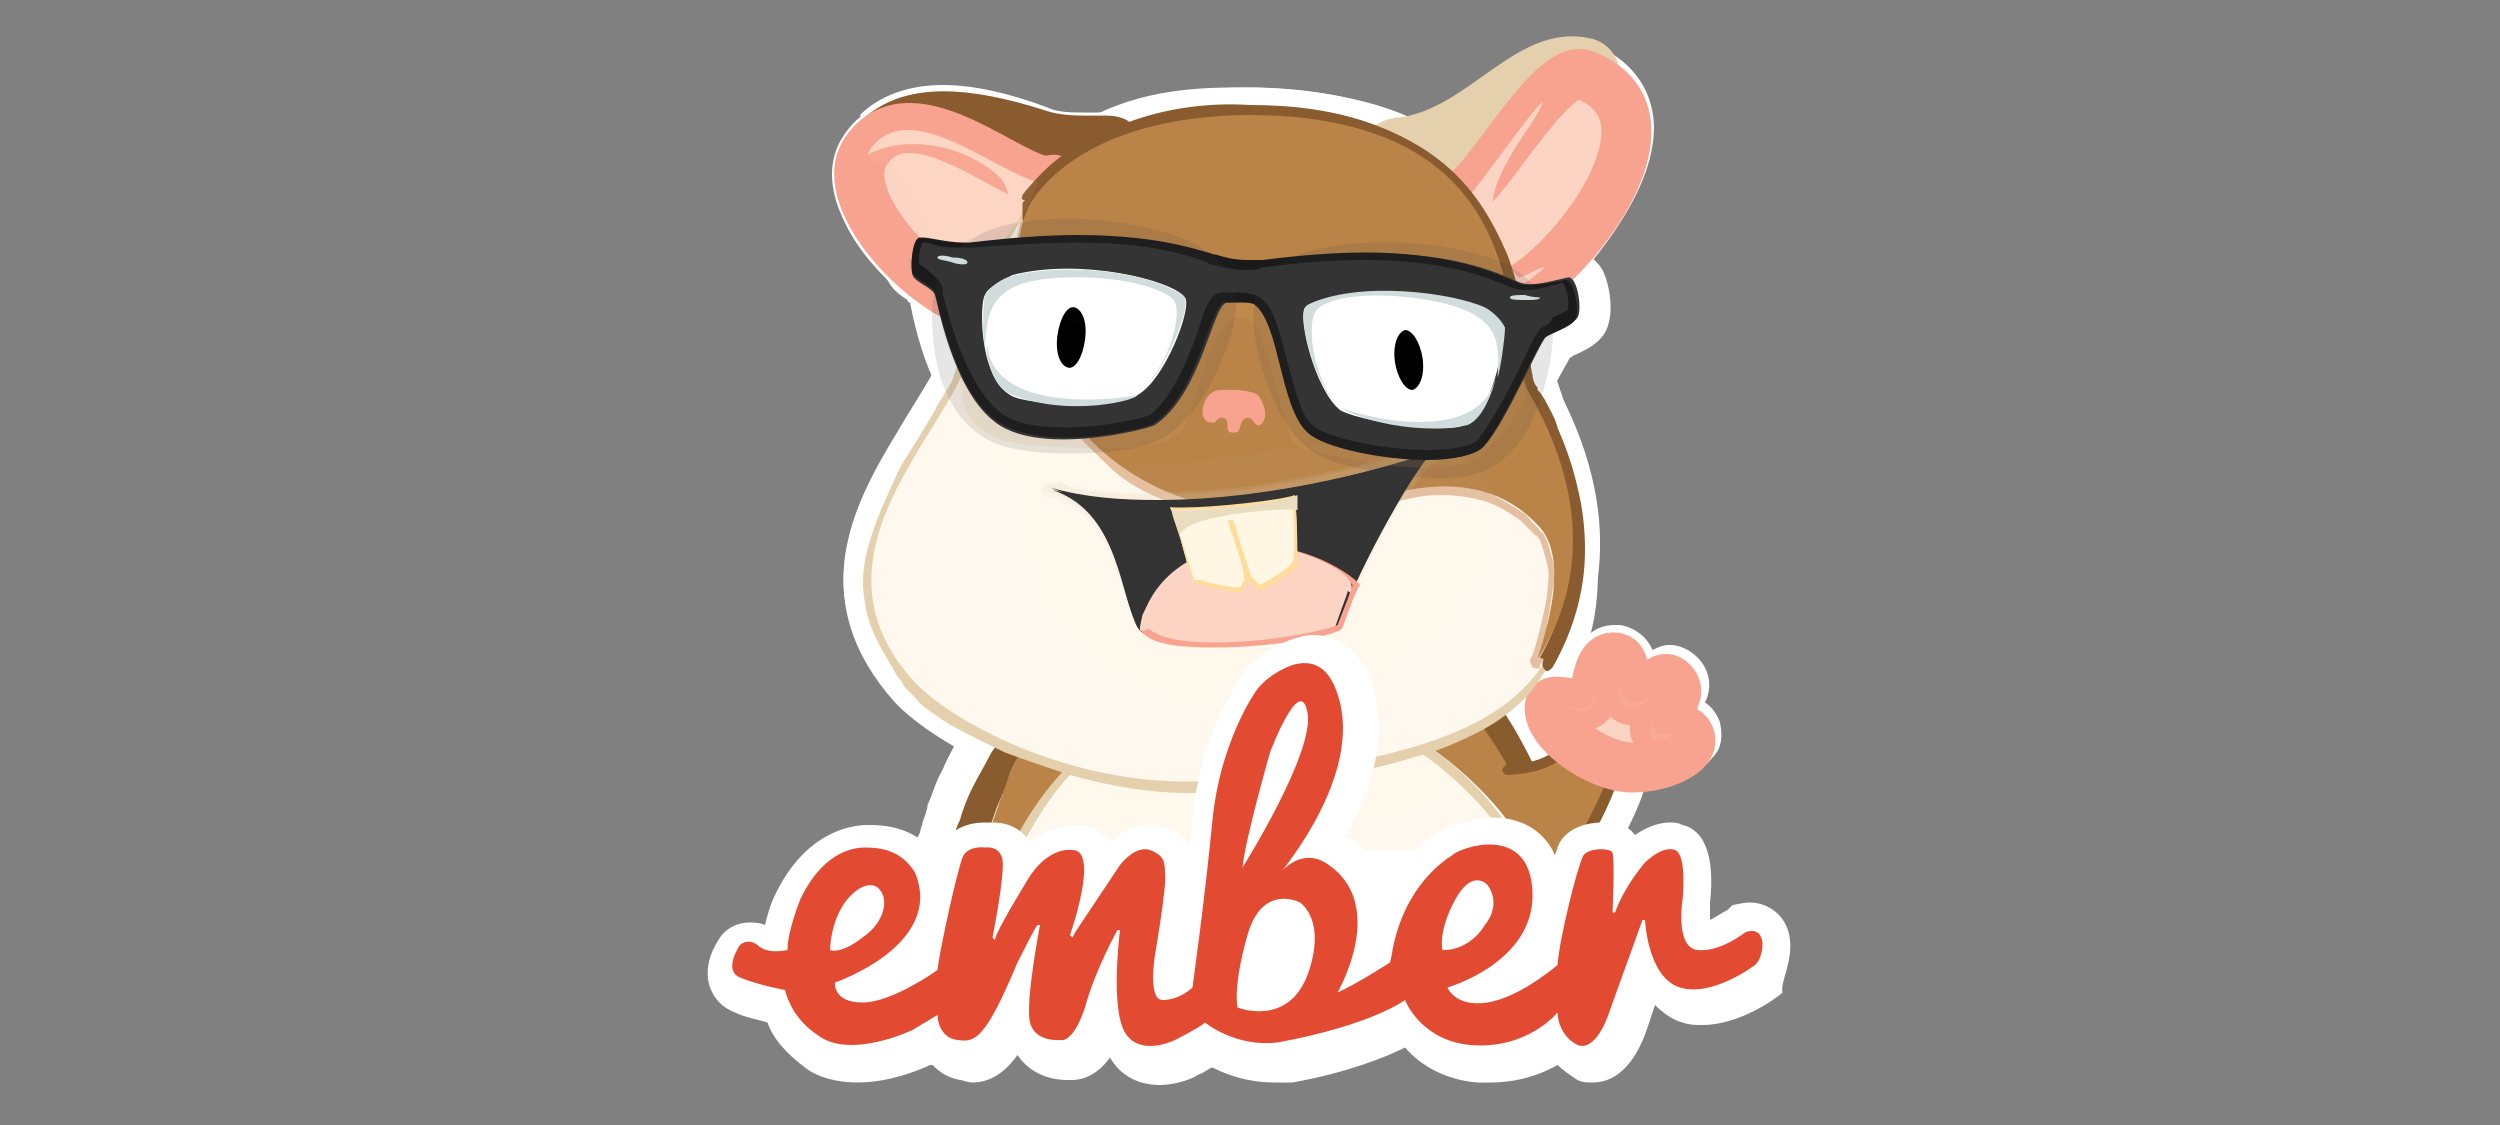 <?xml version="1.0" encoding="utf-8"?>
<!-- Generator: Adobe Illustrator 23.1.0, SVG Export Plug-In . SVG Version: 6.00 Build 0)  -->
<svg version="1.1" id="Layer_1" xmlns="http://www.w3.org/2000/svg" xmlns:xlink="http://www.w3.org/1999/xlink" x="0px" y="0px"
	 viewBox="0 0 100 45" style="enable-background:new 0 0 100 45;" xml:space="preserve">
<rect x="0" y="0" width="100" height="45" fill="#808080" stroke="none"/>
<style type="text/css">
	.st0{fill:#FFFFFF;}
	.st1{fill:#BA8449;}
	.st2{fill:#FFF8EE;}
	.st3{opacity:0.3;}
	.st4{opacity:0.3;fill:#FFFFFF;enable-background:new    ;}
	.st5{fill:#895B2E;}
	.st6{fill:#E5D0AE;}
	.st7{opacity:0.15;}
	.st8{opacity:0.15;fill:#E3AB5E;enable-background:new    ;}
	.st9{fill:#FCD4C3;}
	.st10{fill:none;stroke:#F8A38F;stroke-width:2;stroke-miterlimit:10;}
	.st11{opacity:0.5;}
	.st12{opacity:0.5;fill:#FCD4C3;enable-background:new    ;}
	.st13{opacity:0.25;}
	.st14{opacity:0.25;fill:#FCD4C3;enable-background:new    ;}
	.st15{fill:none;stroke:#E5D0AE;stroke-width:3;stroke-linecap:round;stroke-linejoin:round;stroke-miterlimit:10;}
	.st16{fill:none;stroke:#895B2E;stroke-width:2;stroke-linecap:round;stroke-linejoin:round;stroke-miterlimit:10;}
	.st17{fill:#E5BFA1;}
	.st18{opacity:0.25;fill:#E3AB5E;enable-background:new    ;}
	.st19{fill:#F8A38F;}
	.st20{opacity:0.25;fill:#F7E8D0;enable-background:new    ;}
	.st21{opacity:0.5;fill:#D8CAB2;enable-background:new    ;}
	.st22{fill:#333333;}
	.st23{fill:#FFF7E3;}
	.st24{fill:#FFDC99;}
	.st25{fill:#EADCBE;}
	.st26{opacity:0.4;}
	.st27{opacity:0.4;fill:#FCD4C3;enable-background:new    ;}
	.st28{opacity:0.5;fill:#E3AB5E;enable-background:new    ;}
	.st29{fill:#1A1A1A;}
	.st30{opacity:0.5;fill:none;stroke:#333333;stroke-width:4;stroke-miterlimit:10;enable-background:new    ;}
	.st31{opacity:0.3;fill:#333333;enable-background:new    ;}
	.st32{fill:#D0DDDC;}
	.st33{opacity:0.25;fill:#FFFFFF;enable-background:new    ;}
	.st34{opacity:0.1;}
	.st35{opacity:0.1;fill:#D0DDDC;enable-background:new    ;}
	.st36{fill:#E24B31;}
</style>
<path class="st0" d="M37.9,33.6c0-0.1,0.1-0.2,0.1-0.3l0,0c0.1-0.2,0.2-0.4,0.3-0.6c0.1-0.3,0.2-0.6,0.3-0.8
	c0.1-0.2,0.1-0.3,0.2-0.5c0.1-0.4,0.3-0.9,0.5-1.3c0.1-0.3,0.2-0.5,0.4-0.7c0.1-0.2,0.3-0.4,0.4-0.6l0.1-0.2l0.2-0.1
	c0,0,0.1,0,0.1-0.1c0.1-0.1,0.2-0.1,0.3-0.1c0.1-0.1,0.3-0.1,0.4-0.2c0.2-0.1,0.5-0.1,0.8-0.2c0.5-0.1,1-0.2,1.6-0.3
	c1-0.2,2-0.3,3.2-0.4c2.2-0.2,4.4-0.4,6.5-0.5c1.1-0.1,2-0.1,2.8-0.1c0.2,0,0.3,0,0.5,0c0.5,0,1.1,0,1.7,0.1c0.2,0,0.4,0.1,0.5,0.1
	c0.1,0,0.1,0,0.1,0.1l0.2,0.1l0.1,0.1c0.1,0.1,0.1,0.1,0.2,0.2c0.2,0.2,0.4,0.4,0.6,0.7c0.6,0.8,1.2,1.8,1.7,2.9c0.5,1.1,0.8,2,1,3
	l0.3,1.3h-3.1l-0.2-0.9c-0.2-0.9-2.8-3.5-4-3.9c-0.1-0.1-0.7-0.2-2.4-0.2c-3.5,0-8.4,0.6-9.1,0.8c-0.8,0.4-2.1,2-2.8,3.6l-0.3,0.7"
	/>
<path class="st1" d="M59.2,28.6c-0.2-0.2-0.3-0.4-0.5-0.6c0,0-0.1-0.1-0.1-0.1c0,0,0,0,0,0c-0.1,0-0.2-0.1-0.3-0.1
	c-0.5-0.1-1-0.1-1.5-0.1c-1.1,0-2.1,0-3.2,0.1c-2.1,0.1-4.3,0.3-6.4,0.5c-1.1,0.1-2.1,0.3-3.2,0.4c-0.5,0.1-1.1,0.2-1.6,0.3
	c-0.3,0.1-0.5,0.1-0.7,0.2c-0.1,0-0.2,0.1-0.3,0.1c-0.1,0-0.1,0-0.1,0.1c0,0,0,0,0,0c-0.1,0.2-0.2,0.3-0.4,0.5s-0.2,0.4-0.3,0.6
	c-0.2,0.4-0.4,0.8-0.5,1.3c-0.2,0.4-0.3,0.9-0.5,1.3c-0.1,0.2-0.2,0.4-0.3,0.7c0,0.1-0.1,0.2-0.1,0.3h1.4c0.8-1.7,2.3-3.7,3.5-4.2
	c0.3-0.1,5.8-0.8,9.4-0.8c1.3,0,2.3,0.1,2.8,0.3c1.5,0.6,4.4,3.3,4.7,4.8h0.8c-0.2-0.9-0.5-1.8-0.9-2.7
	C60.3,30.4,59.8,29.4,59.2,28.6z"/>
<path class="st0" d="M60.7,35.1l-0.2-0.9c-0.2-0.8-0.4-1.6-0.8-2.5c-0.4-0.9-0.9-1.8-1.5-2.4c-0.1-0.1-0.2-0.3-0.3-0.4
	c-0.4-0.1-0.9-0.1-1.4-0.1c-0.2,0-0.3,0-0.5,0c-0.8,0-1.6,0-2.7,0.1c-2.1,0.1-4.2,0.3-6.4,0.5c-1.2,0.1-2.2,0.3-3.1,0.4
	c-0.6,0.1-1.1,0.2-1.5,0.3c-0.3,0.1-0.5,0.1-0.7,0.2c0,0-0.1,0-0.1,0c0,0.1-0.1,0.1-0.1,0.2c-0.1,0.1-0.2,0.3-0.3,0.5
	c-0.2,0.4-0.3,0.8-0.5,1.2c-0.1,0.2-0.1,0.3-0.2,0.5c-0.1,0.3-0.2,0.6-0.3,0.9c-0.1,0.2-0.2,0.4-0.3,0.7l0,0c0,0.1-0.1,0.2-0.1,0.3
	l-0.3,0.7h-2L37.4,35l0,0c-0.7-0.4-0.7-1-0.7-1.2v-0.1l0-0.2l0.1-0.2c0-0.1,0.1-0.3,0.1-0.4c0.1-0.3,0.2-0.5,0.2-0.7
	c0.2-0.4,0.3-0.9,0.6-1.4c0.2-0.5,0.5-1,0.7-1.4c0.1-0.2,0.3-0.4,0.4-0.7c0.2-0.2,0.3-0.5,0.5-0.7c0.2-0.2,0.3-0.3,0.4-0.4h0
	c0.1-0.1,0.2-0.1,0.3-0.2c0.2-0.1,0.3-0.1,0.4-0.2c0.2-0.1,0.4-0.1,0.5-0.2c0.3-0.1,0.7-0.2,0.9-0.2c0.5-0.1,1-0.2,1.7-0.3
	c1-0.2,2-0.3,3.3-0.4c2.2-0.2,4.4-0.4,6.6-0.5c1,0,1.8-0.1,2.5-0.1c0.3,0,0.5,0,0.8,0c0.5,0,1.2,0,1.8,0.1h0c0.2,0,0.4,0.1,0.7,0.2
	h0c0.1,0,0.2,0.1,0.3,0.1c0.1,0.1,0.2,0.1,0.2,0.1l0.1,0.1l0.1,0.1l0.1,0.1c0.1,0.1,0.1,0.1,0.2,0.2c0.2,0.2,0.4,0.5,0.6,0.7
	c0.7,0.9,1.3,1.9,1.8,3.1c0.3,0.6,0.5,1.1,0.6,1.7c0.2,0.6,0.3,1.2,0.4,1.7l0.2,1.3L60.7,35.1L60.7,35.1L60.7,35.1z"/>
<path class="st0" d="M39,35.1l0.7-1.6c0.6-1.3,2.1-3.8,3.8-4.5l0,0c0.6-0.2,6.2-0.9,9.7-0.9c1.9,0,2.7,0.2,3,0.3
	c1.7,0.7,4.8,3.5,5.2,5.2l0.3,1.4L39,35.1L39,35.1z"/>
<path class="st0" d="M59.6,35.1l-0.2-0.9c-0.2-0.8-2.6-3.2-3.8-3.7c-0.1-0.1-0.6-0.2-2.2-0.2c-3.3,0-8.2,0.6-8.9,0.7
	c-0.6,0.3-1.8,1.7-2.6,3.3l-0.3,0.6h-2.8l0.7-1.6c0.8-1.9,2.5-4.2,4.1-4.8c0.6-0.3,6.4-0.9,9.8-0.9c1.5,0,2.5,0.1,3.2,0.4
	c1.7,0.7,5,3.6,5.4,5.6l0.3,1.4H59.6z"/>
<path class="st0" d="M60.9,35.1l-0.3-0.3c-1.2-1.1-1.6-3.5-1.2-4.4c0.3-0.6,0.8-0.9,1.2-0.9c0.1,0,0.2,0,0.3,0.1
	c0.2,0,0.7-0.4,0.9-0.7c0.2-0.4,0.7-0.7,1.3-0.7c0.8,0,2.2,0.7,2.6,1.3c0.3,0.4,0.3,0.8,0.2,1.2c0,0,0,0.1-0.1,0.2
	c-0.5,1.4-1.1,3-1.5,3.8L64,35.2L60.9,35.1z"/>
<path class="st0" d="M60.8,35.1l1.1-1.7c0.5-0.8,0.9-1.5,1.1-2c-0.6,0.4-1.4,0.7-2.7,0.7l0,0l0,0.1c-0.7,0-1.3-0.6-1.4-1.3
	c0-0.4,0.1-0.7,0.4-1c0.2-0.3,0.6-0.4,0.9-0.4c1.2-0.1,1.4-0.3,1.6-0.8c0.3-0.6,1-0.9,1.8-0.9c0.2,0,0.4,0,0.6,0.1
	c1.1,0.2,1.8,1,1.8,2.1c0.1,1.1-0.5,2.6-1.7,4.6L64,35.1H60.8z"/>
<path class="st0" d="M65.3,31.8c-1.4,0-2.9-0.9-3.6-1.8c-0.7-0.8-0.8-1.5-0.7-2c0.1-0.6,0.5-1.1,1.4-1.1c0.2,0,0.3,0,0.4,0
	c0.1-0.6,0.5-1.9,1.8-1.9c0.1,0,0.1,0,0.2,0c0.6,0.1,1.1,0.5,1.3,1c0.2-0.1,0.4-0.2,0.7-0.2c0.4,0,0.8,0.2,1.1,0.5
	c0.5,0.5,0.6,1.2,0.3,1.8c0.3,0.2,0.5,0.5,0.6,0.8c0.1,0.5,0.1,1-0.3,1.4c-0.6,0.8-2,1.2-3.1,1.3C65.3,31.8,65.3,31.8,65.3,31.8z"/>
<path class="st0" d="M63.9,4c-1.2,0.8-2.6,2.6-4.3,5c-0.3,0.4-0.7,0.6-1.2,0.6c-0.6,0-1.4-0.4-2.3-1.1c-1.4-1.2-1.5-1.8-1.5-2
	c0-0.7,0.5-1.3,1.2-1.3c1.4-0.1,2.5-0.9,3.6-1.7s2.1-1.5,3.3-1.5c0.2,0,0.5,0,0.7,0.1"/>
<path class="st2" d="M56,6.2c3.3-0.3,5.3-3.7,7.3-3.2c-1.4,0.8-2.7,2.5-4.6,5.3C58.3,9,55.1,6.3,56,6.2z"/>
<path class="st0" d="M34.4,4.6c0.8-0.8,2-1.2,3.3-1.2c1.2,0,2.6,0.3,4.2,0.9c0.4,0.2,1,0.2,1.4,0.2c0.1,0,0.2,0,0.3,0
	c0.1,0,0.2,0,0.3,0c0.4,0,1.2,0,1.6,0.8c0.1,0.3,0.3,0.9-0.2,1.6c-0.6,0.9-2,1.8-3.5,1.8c0,0-0.1,0-0.1,0c-0.8,0-1.5-0.4-2.3-0.9
	c-1-0.6-2.2-1.2-3.6-1.2c-0.2,0-0.4,0-0.6,0"/>
<path class="st0" d="M60.1,12.8c-0.6,0-1.8-0.3-2.5-2C57.2,9.9,57,8.9,57,8.3c0-1.2,0.6-1.5,1-1.6c0.3-0.3,0.8-1,1.2-1.5
	c1.5-2.1,2.7-3.5,4-3.5c0.2,0,0.4,0,0.6,0.1c1.7,0.7,2.6,2.2,2.3,4c-0.2,1.4-1.1,3-2.3,4.5c-0.6,0.7-2.1,2.3-3.5,2.4
	C60.2,12.8,60.1,12.8,60.1,12.8z"/>
<path class="st0" d="M40,13.5c-0.2,0-0.3,0-0.4,0c-2.2-0.4-4.9-2.5-5.9-4.8c-0.7-1.5-0.4-2.6,0-3.2c0.6-1,1.6-1.5,2.7-1.5
	c1.4,0,2.8,0.8,4,1.4C40.8,5.6,41.5,6,41.8,6C41.9,6,42,6,42.1,6c0.4,0,0.8,0.2,1.1,0.6c0.6,1,0.2,3.6-0.7,5.1
	C41.9,12.9,41,13.5,40,13.5z"/>
<path class="st0" d="M47.6,32.3c-5.1,0-10.1-2.5-11.8-4.3c-1.7-1.9-2.4-4-1.9-6.3c0.4-1.9,1.5-3.6,2.4-5.1c0.6-1,1.3-2,1.4-2.7
	c2.1-9.1,7.3-10.3,11.6-10.3c0.3,0,0.6,0,0.9,0c9.2,0.3,10.1,4.7,10.6,7.3c0.1,0.5,0.2,0.9,0.3,1.3c3.1,7.5,3.6,12,1.7,15.1
	c-1.9,3-5.9,4.5-14,5.1C48.4,32.3,48,32.3,47.6,32.3z"/>
<path class="st0" d="M47.4,32.4c-5.2,0-10-2.6-11.6-4.3c-1.7-1.9-2.4-4-1.9-6.3c0.4-1.9,1.5-3.6,2.4-5.1c0.6-1,1.3-2,1.4-2.7
	C39.8,4.7,45,3.5,49.3,3.5c0.3,0,0.6,0,0.9,0c9.2,0.3,10.1,4.7,10.6,7.3c0.1,0.5,0.2,0.9,0.3,1.3c3,7.4,3.5,11.9,1.7,14.9
	c-2.1,3.5-7.1,4.6-13.9,5.3C48.3,32.3,47.8,32.4,47.4,32.4z"/>
<path class="st0" d="M60.6,26c0.1-0.2,0.1-0.3,0.2-0.5c0.7-1.7,1.2-3.1,0.4-4c-1-1.1-5.1-3-8.8-4.8c-7.1-3.3-11.5-5.5-12.1-7.6
	c-0.2-0.5-0.1-1.1,0.2-1.6c1.2-1.9,4.6-4,9.3-4c0.1,0,0.1,0,0.1,0c4.4,0,7.6,1.3,9.5,3.7c1.6,2.1,2,4.5,2.3,6.2
	c0.1,0.6,0.2,1.4,0.3,1.6c3.3,5.7,1.8,9.9,0.6,11.9L60.6,26z"/>
<path class="st0" d="M57.1,19.4c-1.7,0-4.6-0.4-5.6-1.4c-0.8-0.7-1.1-2-1.4-3.2c-0.1-0.5-0.3-1.3-0.5-1.7h0
	c-0.1,0.2-0.2,0.4-0.2,0.6c-0.5,1.3-1.1,3.1-2.4,4c-0.6,0.4-2.7,0.8-4.3,0.8s-2.8-0.3-3.7-1c-1.2-1-2.1-2.8-2.6-5.4
	c0,0-0.1,0-0.1-0.1c-0.3-0.2-0.6-0.4-0.8-0.8c-0.3-0.6-0.2-1.7,0.1-2.3c0.2-0.4,0.6-0.7,1.1-0.7c0.1,0,0.1,0,0.2,0
	c0.2,0,0.5,0,0.7,0.1s0.6,0.1,0.9,0.1c0.1,0,0.1,0,0.2,0c1.6-0.2,3.1-0.3,4.5-0.3c3.3,0,5.1,0.7,5.8,0.9c0.1,0,0.1,0,0.1,0.1
	c0.2,0.1,0.5,0.1,0.9,0.1c0.1,0,0.3,0,0.4,0c1.5-0.2,3-0.3,4.3-0.3c3.5,0,5.4,0.8,6.2,1.2c0.1,0,0.1,0.1,0.2,0.1c0,0,0,0,0.1,0
	c0.2,0,0.5-0.1,0.8-0.1c0.2-0.1,0.4-0.1,0.6-0.1c0.1,0,0.1,0,0.2,0c0.5,0,1,0.3,1.3,0.8c0.3,0.6,0.5,1.8,0.1,2.5
	c-0.3,0.5-0.8,0.7-1.2,0.9c-0.1,0-0.1,0.1-0.2,0.1c-0.1,0.2-0.4,0.7-0.6,1.1c-0.6,1.2-1.3,2.5-1.9,3.2
	C59.7,19.2,58.7,19.4,57.1,19.4z"/>
<g class="st3">
	<g class="st3">
		<path class="st4" d="M56.4,19.2c-1.4,0-3.3-0.2-4.7-1.2c-0.8-0.6-1.1-1.7-1.6-3.5C50,14,49.8,13.3,49.7,13
			c-0.1,0.2-0.2,0.5-0.3,0.7c-0.5,1.4-1.2,3.2-2.5,4c-0.7,0.4-2.7,0.8-4.3,0.8c-1.7,0-3-0.4-3.7-1.1c-1.8-1.9-2.2-3.7-2.4-4.8
			c0-0.2-0.1-0.4-0.1-0.5c-1.1-0.6-1.1-1.4-1.1-1.7c0.1-0.7,0.6-1.2,1.2-1.2c0.4,0,0.7,0.2,0.9,0.3c0,0,0,0,0.1,0c0,0,0.1,0,0.1,0
			c0.3,0.1,1.1,0.3,1.2,1.3c0,0.2,0.3,1.3,0.7,2.4c0.7,1.8,1.2,2.1,1.2,2.1c0.6,0.2,1.3,0.3,2,0.3c1.3,0,2.3-0.3,2.7-0.4
			c0.3-0.4,0.8-1.4,1.1-2.1c1.1-2.1,1.3-2.4,1.7-2.7c0.3-0.1,0.6-0.2,1-0.2c0.5,0,1.2,0.1,1.6,0.3c0.8,0.3,1.2,1.4,2.1,4
			c0.2,0.5,0.4,1.1,0.5,1.4c0.7,0.3,2.2,0.5,3.8,0.5c0.5,0,0.8,0,1,0c0.2-0.3,0.4-0.8,0.6-1.2c1.3-2.7,1.5-3.1,1.8-3.3
			c0.6-0.4,1.5-0.7,2.1-0.7c0.7,0,1.2,0.5,1.3,1c0.2,1-0.8,1.4-1.1,1.5c-0.1,0-0.2,0.1-0.3,0.1c-0.1,0.2-0.3,0.6-0.5,1
			c-1.4,2.7-1.9,3.5-2.4,3.8C59.2,19,57.6,19.2,56.4,19.2z"/>
	</g>
</g>
<g class="st3">
	<g class="st3">
		<path class="st4" d="M38.5,11.2c-0.2,0-0.6,0-1.4-0.3c-0.2-0.1-0.4-0.1-0.5-0.2c-0.3-0.1-0.9-0.4-0.9-1.1V8.4h1.1
			c0.2,0,0.3,0,0.3,0.1c0.2,0,1,0.1,1.3,0.1l0.2,0c0.2,0,0.8-0.1,1.1-0.1c0.3-0.1,0.4-0.1,0.6-0.1h1l0.2,0.9
			c0.1,0.5-0.2,1.1-0.8,1.3c0,0-0.2,0.1-0.3,0.1c-0.6,0.2-1.2,0.4-1.7,0.4C38.6,11.2,38.6,11.2,38.5,11.2z"/>
	</g>
</g>
<g class="st3">
	<g class="st3">
		<path class="st4" d="M61,12.8c-0.4,0-0.7-0.2-1.3-0.5c-0.5-0.3-0.9-0.7-0.9-1.3V9.9H60c0.2,0,0.3,0,0.5,0.1
			c0.1,0.1,0.6,0.2,0.8,0.3c0.1,0,0.2,0,0.5-0.1c0.1,0,0.2,0,0.3,0h1l0.2,0.9c0.1,0.5-0.1,1-0.8,1.3c0,0-0.1,0.1-0.2,0.1
			c-0.3,0.2-0.7,0.3-1,0.4C61.1,12.8,61,12.8,61,12.8z"/>
	</g>
</g>
<path class="st0" d="M57.3,37.6h-4.2V34h4.2V37.6z"/>
<path class="st1" d="M59.2,28.6c-0.2-0.2-0.3-0.4-0.5-0.6c0,0-0.1-0.1-0.1-0.1c0,0,0,0,0,0c-0.1,0-0.2-0.1-0.3-0.1
	c-0.5-0.1-1-0.1-1.5-0.1c-1.1,0-2.1,0-3.2,0.1c-2.1,0.1-4.3,0.3-6.4,0.5c-1.1,0.1-2.1,0.3-3.2,0.4c-0.5,0.1-1.1,0.2-1.6,0.3
	c-0.3,0.1-0.5,0.1-0.7,0.2c-0.1,0-0.2,0.1-0.3,0.1c-0.1,0-0.1,0-0.1,0.1c0,0,0,0,0,0c-0.1,0.2-0.2,0.3-0.4,0.5s-0.2,0.4-0.3,0.6
	c-0.2,0.4-0.4,0.8-0.5,1.3c-0.2,0.4-0.3,0.9-0.5,1.3c-0.1,0.2-0.2,0.4-0.3,0.7c0,0.1-0.1,0.2-0.1,0.3h1.4c0.8-1.7,2.3-3.7,3.5-4.2
	c0.3-0.1,5.8-0.8,9.4-0.8c1.3,0,2.3,0.1,2.8,0.3c1.5,0.6,4.4,3.3,4.7,4.8h0.8c-0.2-0.9-0.5-1.8-0.9-2.7
	C60.3,30.4,59.8,29.4,59.2,28.6z"/>
<path class="st5" d="M61.5,30.9c-0.5-1-1-2-1.7-2.9c-0.2-0.2-0.4-0.4-0.6-0.6c-0.1-0.1-0.1-0.1-0.2-0.2l0,0l0,0l0,0
	c0,0-0.1,0-0.1-0.1c-0.1,0-0.1-0.1-0.2-0.1C58.6,27,58.5,27,58.4,27c-0.6-0.1-1.1-0.1-1.7-0.1c-1.1,0-2.2,0-3.3,0.1
	c-2.2,0.1-4.3,0.3-6.5,0.5c-1.1,0.1-2.2,0.2-3.2,0.4c-0.5,0.1-1.1,0.2-1.6,0.3c-0.3,0.1-0.5,0.1-0.8,0.2c-0.1,0-0.3,0.1-0.4,0.2
	c-0.1,0-0.2,0.1-0.2,0.1c0,0-0.1,0.1-0.1,0.1c-0.1,0-0.1,0.1-0.2,0.2c-0.2,0.2-0.3,0.4-0.4,0.6c-0.1,0.2-0.3,0.4-0.4,0.6
	c-0.2,0.4-0.5,0.9-0.7,1.3c-0.2,0.4-0.4,0.9-0.5,1.3c-0.1,0.2-0.2,0.4-0.2,0.7c0,0.1-0.1,0.2-0.1,0.3l-0.1,0.2l0,0.1
	c0,0,0,0,0.1,0.1h0h1c0.1-0.1,0.1-0.2,0.1-0.3c0.1-0.2,0.2-0.4,0.3-0.6c0.2-0.4,0.3-0.9,0.5-1.3c0.2-0.4,0.3-0.9,0.5-1.3
	c0.1-0.2,0.2-0.4,0.3-0.6c0.1-0.2,0.2-0.4,0.4-0.5c0,0,0,0,0,0c0,0,0.1,0,0.1-0.1c0.1,0,0.2-0.1,0.3-0.1c0.2-0.1,0.5-0.1,0.7-0.2
	c0.5-0.1,1-0.2,1.6-0.3c1.1-0.2,2.1-0.3,3.2-0.4c2.1-0.2,4.3-0.4,6.4-0.5c1.1-0.1,2.1-0.1,3.2-0.1c0.5,0,1.1,0,1.5,0.1
	c0.1,0,0.2,0.1,0.3,0.1c0,0,0,0,0,0c0,0,0.1,0.1,0.1,0.1c0.2,0.2,0.3,0.4,0.5,0.6c0.6,0.8,1.2,1.7,1.6,2.7c0.4,0.9,0.7,1.8,0.9,2.7
	h0.8c-0.1-0.5-0.2-1-0.4-1.5C62,32,61.8,31.5,61.5,30.9z"/>
<path class="st2" d="M56,29.6c-0.4-0.2-1.3-0.3-2.6-0.3c-3.6,0-9,0.7-9.3,0.8c-1.1,0.4-2.5,2.3-3.2,3.9h19.7
	C60.2,32.8,57.4,30.2,56,29.6z"/>
<path class="st6" d="M56.1,29.3c-0.5-0.2-1.4-0.3-2.8-0.3c-3.6,0-9.1,0.7-9.4,0.8c-1.2,0.5-2.7,2.5-3.5,4.2h0.4
	c0.8-1.6,2.1-3.5,3.2-3.9c0.3-0.1,5.7-0.8,9.3-0.8c1.3,0,2.2,0.1,2.6,0.3c1.5,0.6,4.2,3.2,4.5,4.4h0.3
	C60.5,32.6,57.6,29.8,56.1,29.3z"/>
<path class="st1" d="M62.8,29.4c-0.2,0.4-1.3,1.5-2.2,1.3c-0.5-0.1-0.4,2.4,0.7,3.4h2c0.5-0.9,1.4-3.5,1.5-3.8
	C64.9,29.9,63,29,62.8,29.4z"/>
<path class="st5" d="M64.9,30c0-0.5-0.4-0.9-0.9-1.1c-0.5-0.1-1.1,0-1.2,0.3c-0.3,0.6-0.7,1.3-2.5,1.4c-0.1,0-0.2,0.1-0.2,0.2
	c0,0.1,0.1,0.2,0.2,0.2c1.9-0.1,2.5-0.8,2.9-1.6c0.1-0.1,0.5-0.2,0.9,0c0.3,0.1,0.4,0.3,0.4,0.6c0.1,1-1.1,3-1.6,4h0.5
	C64,32.9,65,31.1,64.9,30z"/>
<g class="st7">
	<g class="st7">
		<path class="st8" d="M61.1,34.1c1.2-0.3,2.3-1.5,2.4-3.2c0-0.3-0.6-0.9-0.6-1.1c0-0.2,2,0,2.1,0.5c0.1,0.5-1.3,3.3-1.7,3.8
			C62.8,34.5,60.4,34.2,61.1,34.1z"/>
	</g>
</g>
<path class="st9" d="M62,28.2c-0.2,1,1.9,2.5,3.3,2.5c1.2,0,2.5-0.6,2.3-1.2c-0.2-0.7-1.3,0.1-1.4-0.3c-0.1-0.4,1.3-1.3,0.7-1.9
	c-0.5-0.6-1.1,0.9-1.7,0.7c-0.6-0.2,0.1-1.6-0.6-1.7c-0.9-0.1-0.6,1.9-1.2,1.9C62.8,28.2,62.1,27.9,62,28.2z"/>
<path class="st10" d="M62,28.2c-0.2,1,1.9,2.5,3.3,2.5c1.2,0,2.5-0.6,2.3-1.2c-0.2-0.7-1.3,0.1-1.4-0.3c-0.1-0.4,1.3-1.3,0.7-1.9
	c-0.5-0.6-1.1,0.9-1.7,0.7c-0.6-0.2,0.1-1.6-0.6-1.7c-0.9-0.1-0.6,1.9-1.2,1.9C62.8,28.2,62.1,27.9,62,28.2z"/>
<g class="st11">
	<g class="st11">
		<path class="st12" d="M62.6,28.2c0.2,0.2,1,0.4,1.1,0.1c0.1-0.3,0.2-0.9,0.2-0.9c-0.1,0.3-0.2,0.8-0.4,0.9
			C63.3,28.4,62.8,28.3,62.6,28.2z"/>
	</g>
</g>
<g class="st11">
	<g class="st11">
		<path class="st12" d="M64.8,27.1c0,0.2-0.2,1.1,0.3,1.2c0.4,0.1,0.7-0.1,1-0.6c-0.2,0.2-0.6,0.5-0.9,0.4
			C64.8,27.9,64.8,27.6,64.8,27.1z"/>
	</g>
</g>
<g class="st13">
	<g class="st13">
		<path class="st14" d="M62.9,29.5c2.3-1.1,2.8,0.7,2.7,1.1C64.6,30.7,63,29.8,62.9,29.5z"/>
	</g>
</g>
<g class="st11">
	<g class="st11">
		<path class="st12" d="M66.2,28.8c-0.4,0.4-0.2,0.8,0.1,0.8c0.3,0.1,0.7-0.3,0.7-0.3c-0.1,0-0.7,0.2-0.8-0.1
			C66,29,66.2,28.9,66.2,28.8z"/>
	</g>
</g>
<g class="st7">
	<g class="st7">
		<path class="st8" d="M39.8,31.7c7.4,4.2,22.1-0.1,21.4-1.5c-1-1.8-1.4-3-3.7-2.9c-2.3,0.1-16.8,1.3-17.4,1.7
			C39.5,29.5,38.9,31.1,39.8,31.7z"/>
	</g>
</g>
<path class="st2" d="M56,6.2c3.3-0.3,5.3-3.7,7.3-3.2c-1.4,0.8-2.7,2.5-4.6,5.3C58.3,9,55.1,6.3,56,6.2z"/>
<path class="st15" d="M56,6.2c3.3-0.3,5.3-3.7,7.3-3.2c-1.4,0.8-2.7,2.5-4.6,5.3C58.3,9,55.1,6.3,56,6.2z"/>
<path class="st1" d="M35.2,5.5c1.5-1.4,4.2-0.8,6.4-0.1c1.2,0.4,2.9,0.1,3,0.3c0.3,0.6-1.3,1.8-2.7,1.8C40.6,7.5,38.4,5,35.2,5.5z"
	/>
<path class="st16" d="M35.2,5.5c1.5-1.4,4.2-0.8,6.4-0.1c1.2,0.4,2.9,0.1,3,0.3c0.3,0.6-1.3,1.8-2.7,1.8C40.6,7.5,38.4,5,35.2,5.5z"
	/>
<path class="st9" d="M58.3,7.8C59.1,8.1,62,2.4,63.4,3c4.5,1.8-1.4,8.6-3.2,8.8C58.3,11.9,57.9,7.7,58.3,7.8z"/>
<path class="st10" d="M58.3,7.8C59.1,8.1,62,2.4,63.4,3c4.5,1.8-1.4,8.6-3.2,8.8C58.3,11.9,57.9,7.7,58.3,7.8z"/>
<path class="st9" d="M42.1,7.2c-1.2,0.5-5.6-4-7.5-1.1c-1.2,1.9,2.5,5.9,5.1,6.3C42.4,12.8,42.7,6.9,42.1,7.2z"/>
<path class="st10" d="M42.1,7.2c-1.2,0.5-5.6-4-7.5-1.1c-1.2,1.9,2.5,5.9,5.1,6.3C42.4,12.8,42.7,6.9,42.1,7.2z"/>
<path class="st9" d="M61.7,4.1c-0.2,0.8-2.2,2.8-2,4.5c0.1,0.6,0.8,2.5,1.1,2.5c0.3-0.1,1-0.5,1-0.4c-0.1,0.1-1,0.8-1.4,1
	c-0.4-0.2-1.9-3.7-1.6-3.9C59.4,7.1,61.5,4.1,61.7,4.1z"/>
<path class="st9" d="M34.7,6.2c1.4-0.8,3.8-0.5,5.3,0.9c0.5,0.5,0.7,2.2-0.5,3.3c-0.5,0.5,2.7-1.6,2.7-2.2c0-0.6-0.2-0.8-0.7-0.9
	c-1.7-0.6-3.6-2.1-5.2-2.1C35.3,5.2,34.8,5.9,34.7,6.2z"/>
<g class="st13">
	<g class="st13">
		<path class="st14" d="M62.3,3.6c3.1,1.7-1.9,4.3-1.5,7.5c-0.6-0.1-2.2-3.2-1.9-3.4C59.5,7.3,61.8,3.5,62.3,3.6z"/>
	</g>
</g>
<path class="st6" d="M38.5,14c0.1-0.2,0.1-0.5,0.1-0.7c0-0.2,0-0.5,0.1-0.7c0-0.1,0.1-0.2,0.1-0.3c0.1-0.1,0.1-0.2,0.1-0.3
	c0.1-0.2,0.2-0.4,0.3-0.6c0.4-0.9,0.8-1.7,1.4-2.4c0.5-0.8,1.1-1.5,1.8-2.1c0.7-0.6,1.5-1.1,2.3-1.5c0.8-0.4,1.8-0.6,2.7-0.7
	c0.9-0.1,1.8-0.1,2.8-0.1c0.9,0,1.8,0.1,2.8,0.2c0.9,0.1,1.8,0.3,2.7,0.6C56,5.5,56.4,5.7,56.8,6c0.4,0.2,0.8,0.5,1.2,0.9
	c0.4,0.3,0.7,0.7,0.9,1.1c0.3,0.4,0.4,0.8,0.6,1.3c0.2,0.4,0.3,0.9,0.4,1.4c0.1,0.5,0.2,0.9,0.3,1.3c0.1,0.2,0.1,0.4,0.2,0.6
	c0.1,0.2,0.2,0.4,0.2,0.6c0.2,0.4,0.3,0.9,0.5,1.3c0.6,1.7,1.1,3.5,1.4,5.3c0.2,0.9,0.3,1.8,0.3,2.7c0,0.9-0.1,1.8-0.3,2.7
	c-0.1,0.2-0.1,0.4-0.2,0.6C62.1,26,62,26.2,62,26.4c0,0.1-0.1,0.2-0.1,0.3c-0.1,0.1-0.1,0.2-0.2,0.3c-0.1,0.2-0.3,0.4-0.4,0.6
	c-0.6,0.7-1.4,1.3-2.2,1.7c-0.8,0.4-1.7,0.8-2.6,1c-0.9,0.3-1.8,0.5-2.7,0.6c-0.9,0.2-1.8,0.3-2.7,0.4c-0.5,0.1-0.9,0.1-1.4,0.2
	L49,31.6c-0.2,0-0.5,0-0.7,0.1c-1.9,0.1-3.7-0.2-5.5-0.7c-0.9-0.3-1.8-0.6-2.6-0.9c-0.8-0.4-1.7-0.8-2.5-1.3
	c-0.4-0.3-0.8-0.5-1.1-0.9c-0.1-0.1-0.2-0.2-0.3-0.3c-0.1-0.1-0.2-0.2-0.2-0.3c-0.2-0.2-0.3-0.4-0.4-0.6c-0.5-0.8-1-1.7-1.1-2.6
	c-0.2-1,0-1.9,0.3-2.8c0.3-0.9,0.7-1.7,1.1-2.6c0.5-0.8,1-1.6,1.4-2.3c0.2-0.4,0.5-0.8,0.7-1.2C38.2,14.8,38.4,14.4,38.5,14z
	 M39.1,14.2c-0.1,0.5-0.3,0.9-0.5,1.3c-0.2,0.4-0.5,0.8-0.7,1.2c-0.5,0.8-1,1.5-1.4,2.3c-0.4,0.8-0.8,1.6-1.1,2.4
	c-0.2,0.8-0.3,1.7-0.2,2.5c0.1,0.8,0.5,1.6,1,2.3c0.1,0.2,0.3,0.3,0.4,0.5c0.1,0.1,0.2,0.2,0.2,0.2c0.1,0.1,0.2,0.2,0.2,0.2
	c0.3,0.3,0.7,0.5,1,0.8c0.7,0.5,1.5,0.9,2.4,1.3c0.8,0.4,1.7,0.7,2.5,0.9c0.9,0.2,1.7,0.4,2.6,0.5c0.9,0.1,1.8,0.2,2.6,0.1
	c0.2,0,0.4,0,0.7-0.1l0.7-0.1c0.4,0,0.9-0.1,1.4-0.1c0.9-0.1,1.8-0.2,2.7-0.4c0.9-0.2,1.8-0.3,2.6-0.6c0.9-0.2,1.7-0.5,2.5-0.9
	c0.8-0.4,1.6-0.8,2.2-1.5c0.2-0.2,0.3-0.3,0.4-0.5c0.1-0.1,0.1-0.2,0.2-0.3c0.1-0.1,0.2-0.2,0.2-0.3c0.2-0.2,0.2-0.4,0.3-0.6
	c0.1-0.2,0.2-0.4,0.2-0.6c0.2-0.9,0.3-1.8,0.2-2.7c-0.1-0.9-0.2-1.8-0.4-2.7c-0.4-1.8-1.1-3.5-1.7-5.1c-0.2-0.4-0.3-0.8-0.5-1.3
	l-0.3-0.6c-0.1-0.2-0.2-0.5-0.2-0.7c-0.1-0.5-0.2-0.9-0.3-1.3c-0.1-0.4-0.2-0.9-0.3-1.3c-0.3-0.8-0.7-1.6-1.3-2.2
	c-0.6-0.6-1.4-1-2.2-1.4c-0.8-0.3-1.7-0.6-2.6-0.7C51.8,5,50.9,4.9,50,4.9c-0.9,0-1.8-0.1-2.7,0.1c-0.9,0.1-1.8,0.3-2.6,0.6
	c-0.8,0.3-1.6,0.8-2.2,1.4c-0.7,0.6-1.2,1.4-1.6,2.1c-0.4,0.8-0.7,1.6-1,2.5c-0.1,0.2-0.1,0.4-0.2,0.6c0,0.1-0.1,0.2-0.1,0.3
	c0,0.1,0,0.1,0,0.2c0,0.1,0,0.1-0.1,0.2c-0.1,0.2-0.2,0.4-0.3,0.6C39.3,13.7,39.2,13.9,39.1,14.2z"/>
<path class="st2" d="M38.8,14.1c-0.7,3.1-6.9,8.1-2.2,13.2c1.6,1.7,6.8,4.4,12.1,3.9c13.7-1.3,17.1-4.6,11.3-18.6
	c-0.9-2.3,0.1-7.6-9.9-7.9C45.9,4.6,40.8,5.1,38.8,14.1z"/>
<path class="st17" d="M41.2,7.9c0.4-0.7,1-1.2,1.7-1.7c0.6-0.5,1.4-0.8,2.1-1.1c1.5-0.5,3.1-0.7,4.6-0.8c1.6,0,3.1,0.1,4.7,0.5
	c0.8,0.2,1.5,0.5,2.2,0.9c0.7,0.4,1.4,0.9,1.9,1.5c0.6,0.6,1,1.3,1.4,2c0.4,0.7,0.6,1.5,0.8,2.2c0.2,0.8,0.3,1.5,0.4,2.3
	c0.1,0.4,0.1,0.8,0.2,1.1c0,0.2,0.1,0.4,0.1,0.5c0,0,0,0.1,0.1,0.1l0,0l0,0l0,0.1l0.2,0.3c0.7,1.4,1.3,2.9,1.5,4.4
	c0.1,0.8,0.1,1.6,0,2.4c-0.1,0.8-0.3,1.6-0.6,2.3c-0.2,0.4-0.3,0.7-0.5,1.1c-0.1,0.1-0.1,0.2-0.2,0.3c-0.1,0.1-0.1,0.2-0.2,0.3
	c0,0,0,0,0,0.1c-0.1,0,0.1,0.1-0.3,0c-0.1-0.2,0-0.1-0.1-0.2c0-0.1,0-0.1,0-0.1l0.1-0.2l0.1-0.3c0.2-0.7,0.4-1.5,0.5-2.2
	c0-0.4,0.1-0.7,0-1.1c-0.1-0.4-0.2-0.7-0.3-1c-0.1-0.1-0.1-0.2-0.2-0.2c-0.1-0.1-0.1-0.1-0.2-0.2c-0.1-0.1-0.3-0.3-0.4-0.4
	c-0.3-0.2-0.6-0.4-1-0.6c-0.7-0.3-1.5-0.4-2.2-0.4c-0.8,0-1.5,0.2-2.2,0.4c-0.4,0.1-0.7,0.2-1.1,0.3c-0.2,0.1-0.4,0.1-0.6,0.2
	c-0.1,0-0.2,0.1-0.3,0.1c-0.1,0-0.2,0-0.3,0c-0.8,0.1-1.5,0.1-2.3,0.1c-0.8,0-1.6-0.1-2.3-0.3c-0.8-0.2-1.5-0.4-2.2-0.7
	c-0.7-0.3-1.4-0.7-2-1.3s-1.2-1.1-1.6-1.7c-1-1.3-1.6-2.7-1.9-4.3c-0.2-0.8-0.2-1.6-0.2-2.4c0-0.4,0.1-0.8,0.2-1.2
	C40.8,8.7,40.9,8.3,41.2,7.9z M41.5,8.1c-0.2,0.3-0.3,0.6-0.4,1C41,9.5,41,9.9,40.9,10.3c0,0.7,0.1,1.5,0.2,2.2
	c0.3,1.5,1,2.9,1.9,4.1c0.5,0.6,1,1.1,1.6,1.6c0.6,0.5,1.2,0.9,1.9,1.2c0.7,0.3,1.4,0.6,2.1,0.7c0.7,0.2,1.5,0.3,2.2,0.3
	c0.8,0,1.5,0,2.3-0.1l0.3,0c0.1,0,0.2,0,0.3-0.1c0.2-0.1,0.4-0.1,0.5-0.2c0.4-0.1,0.7-0.2,1.1-0.3c0.7-0.2,1.5-0.3,2.3-0.3
	c0.8,0,1.6,0.1,2.3,0.5c0.4,0.2,0.7,0.4,1,0.6c0.2,0.1,0.3,0.3,0.4,0.4c0.1,0.1,0.1,0.1,0.2,0.2c0.1,0.1,0.1,0.2,0.2,0.2
	c0.2,0.3,0.3,0.7,0.4,1.1c0.1,0.4,0.1,0.8,0,1.2c-0.1,0.8-0.2,1.5-0.5,2.3l-0.1,0.3l0,0.1c0,0,0,0.1,0,0.1c0,0,0,0,0-0.1
	c-0.3-0.1-0.2,0-0.2,0c0-0.1,0.1-0.2,0.1-0.2c0.1-0.1,0.1-0.2,0.1-0.3c0.2-0.3,0.3-0.7,0.5-1c0.5-1.4,0.6-2.9,0.4-4.4
	c-0.1-0.7-0.3-1.5-0.6-2.1c-0.3-0.7-0.6-1.4-1-2l-0.1-0.2l0-0.1l0,0l0,0c0-0.1-0.1-0.1-0.1-0.2c-0.1-0.2-0.1-0.4-0.2-0.6
	c-0.1-0.4-0.2-0.8-0.2-1.2c-0.1-0.8-0.2-1.5-0.4-2.2c-0.2-0.7-0.4-1.4-0.7-2.1c-0.3-0.7-0.7-1.3-1.2-1.8c-1-1.1-2.3-1.8-3.8-2.2
	c-1.4-0.4-3-0.6-4.5-0.6c-1.5,0-3,0.2-4.5,0.7c-0.7,0.2-1.4,0.6-2,1C42.4,7,41.9,7.5,41.5,8.1z"/>
<path class="st5" d="M40.9,7.8c0.3-0.4,0.6-0.7,0.9-1c0.3-0.3,0.7-0.6,1-0.8c0.7-0.5,1.5-0.8,2.3-1.1c1.6-0.6,3.3-0.8,4.9-0.7
	C51.7,4.2,53.4,4.4,55,5c0.8,0.3,1.6,0.7,2.3,1.2c0.7,0.5,1.3,1.1,1.8,1.8c0.5,0.7,0.9,1.5,1.2,2.2c0.3,0.8,0.5,1.6,0.6,2.4
	c0.1,0.4,0.1,0.8,0.2,1.2c0.1,0.4,0.1,0.8,0.2,1.2c0,0.2,0.1,0.4,0.2,0.5l0,0l0,0l0,0.1l0.1,0.1l0.2,0.3c0.2,0.4,0.4,0.7,0.5,1.1
	c0.3,0.7,0.6,1.5,0.8,2.4c0.2,0.8,0.3,1.6,0.3,2.5c0,1.7-0.5,3.3-1.3,4.7c-0.1,0.1-0.2,0.2-0.3,0.1c-0.1-0.1-0.1-0.2-0.1-0.3
	c0.2-0.6,0.5-1.2,0.7-1.8c0.2-0.6,0.3-1.2,0.3-1.8c0-0.6-0.2-1.2-0.5-1.6c0,0-0.1-0.1-0.1-0.1l0,0l0-0.1c-0.1-0.1-0.1-0.1-0.2-0.2
	c-0.1-0.1-0.2-0.2-0.3-0.3c-0.2-0.2-0.5-0.4-0.8-0.5c-1.1-0.7-2.2-1.2-3.4-1.8c-1.2-0.6-2.3-1.1-3.5-1.6c-2.3-1.1-4.7-2.1-7-3.3
	c-1.2-0.6-2.3-1.2-3.4-1.9c-0.6-0.4-1.1-0.8-1.7-1.3c-0.3-0.2-0.5-0.5-0.7-0.9c-0.1-0.2-0.2-0.4-0.2-0.7c0-0.1,0-0.3,0-0.4
	c0-0.1,0-0.1,0.1-0.2C40.8,8,40.9,7.9,40.9,7.8L40.9,7.8z M41.9,8.4C41.9,8.5,41.9,8.5,41.9,8.4C41.9,8.5,41.9,8.5,41.9,8.4
	c-0.1,0.1-0.1,0.1-0.1,0.2c0,0.1,0,0.1,0.1,0.2C42,9,42.2,9.2,42.4,9.4c0.4,0.4,0.9,0.8,1.4,1.1c1,0.7,2.2,1.3,3.3,1.9
	c2.3,1.2,4.6,2.3,6.9,3.4c1.2,0.6,2.3,1.1,3.5,1.7c1.2,0.6,2.3,1.2,3.4,1.9c0.3,0.2,0.5,0.4,0.8,0.6c0.1,0.1,0.3,0.2,0.4,0.3
	c0.1,0.1,0.1,0.1,0.2,0.2l0,0.1l0.1,0.1c0,0,0.1,0.1,0.1,0.1c0.2,0.3,0.4,0.6,0.5,0.9s0.1,0.7,0.1,1c0,0.7-0.2,1.3-0.4,2
	c-0.2,0.6-0.5,1.2-0.7,1.8l-0.4-0.2c0.8-1.4,1.2-2.9,1.2-4.5c0-1.6-0.4-3.1-1.1-4.5c-0.2-0.4-0.3-0.7-0.5-1l-0.3-0.5
	c-0.1-0.2-0.2-0.4-0.2-0.6c-0.1-0.4-0.2-0.8-0.2-1.2c-0.1-0.4-0.1-0.8-0.2-1.2c-0.2-0.8-0.3-1.5-0.6-2.2c-0.3-0.7-0.6-1.4-1.1-2
	c-0.4-0.6-1-1.1-1.6-1.6c-0.6-0.4-1.3-0.8-2-1c-1.5-0.5-3-0.7-4.6-0.7c-0.8,0-1.5,0-2.3,0.2C47,5.5,46.2,5.7,45.5,6s-1.4,0.6-2,1
	c-0.3,0.2-0.6,0.4-0.9,0.7C42.3,7.9,42.1,8.1,41.9,8.4z"/>
<path class="st1" d="M41.3,8c-1.9,2.9,0.4,13.9,12.1,12.4c1.2-0.2,5.4-2.4,8.2,0.7c1.5,1.7-0.5,6,0,5.1c0.6-1,2.9-4.8-0.5-10.6
	c-1.1-1.9,0.7-10.9-11-11C45.5,4.6,42.6,6.1,41.3,8z"/>
<g class="st7">
	<g class="st7">
		<path class="st8" d="M41,8.7c3.4-2.2,13.6-2,16.9,3.2c2.2,3.5-1.8,12-3.3,13.1c-1.5,1.1-3.5,2-8.9,0.7c-4.6-1.1,2.3-5.3-3-5.9
			C37.8,19.2,37.3,11.1,41,8.7z"/>
	</g>
</g>
<g class="st13">
	<g class="st13">
		<path class="st18" d="M50.5,17.1c0,0.3-0.5,0.5-1.1,0.5c-0.6,0-1.1-0.2-1.1-0.5c0-0.3,0.5-0.5,1.1-0.5
			C50,16.6,50.5,16.9,50.5,17.1z"/>
	</g>
</g>
<path class="st19" d="M48.5,15.7c0.3-0.2,1.6-0.1,1.8,0.1c0.2,0.2,0.5,0.9,0.1,1.2c-0.2,0.1-0.2-0.3-0.5-0.3
	c-0.4,0.1-0.2,0.6-0.5,0.6c-0.5,0,0-0.6-0.4-0.6c-0.3-0.1-0.4,0.3-0.5,0.2C47.9,16.8,48.1,16,48.5,15.7z"/>
<path class="st19" d="M49.2,15.6c-0.3,0-0.6,0-0.7,0.1c-0.4,0.2-0.6,1.1-0.1,1.2h0c0.1,0,0.2-0.2,0.4-0.2c0,0,0.1,0,0.1,0
	c0.4,0.1,0,0.6,0.4,0.6c0.3,0,0.1-0.5,0.5-0.6c0,0,0.1,0,0.1,0c0.2,0,0.3,0.3,0.4,0.3c0,0,0,0,0.1,0c0.4-0.3,0.1-1-0.1-1.2
	C50.2,15.7,49.7,15.6,49.2,15.6z M49.2,15.7c0.5,0,0.9,0.1,1,0.1c0.1,0.1,0.3,0.5,0.3,0.7c0,0.1-0.1,0.2-0.1,0.2c0,0,0,0,0,0
	c-0.1-0.1-0.2-0.2-0.4-0.2c0,0-0.1,0-0.1,0c-0.3,0.1-0.3,0.3-0.4,0.4c0,0.2-0.1,0.2-0.1,0.2c-0.1,0-0.1,0-0.1-0.2
	c0-0.2,0-0.4-0.3-0.4c0,0-0.1,0-0.1,0c-0.2,0-0.3,0.1-0.4,0.2c0,0-0.1,0.1-0.1,0.1c-0.1,0-0.1-0.1-0.2-0.2c-0.1-0.2,0.1-0.6,0.3-0.8
	C48.6,15.8,48.9,15.7,49.2,15.7z"/>
<g class="st13">
	<g class="st13">
		<path class="st20" d="M59.8,20.2c0.5,3.2-3.6,7.3-9.1,8.2c-5.5,0.8-9.5-4-10-7.3c-0.5-3.2,2.9-2,8.3-2.8S59.3,16.9,59.8,20.2z"/>
	</g>
</g>
<g class="st11">
	<g class="st11">
		<path class="st21" d="M45.5,25.1c-0.2-0.2-0.2-0.5-0.3-0.8c-0.1-0.3-0.2-0.5-0.3-0.8c-0.2-0.5-0.4-1.1-0.6-1.6
			c-0.3-0.5-0.6-1-1-1.3c-0.4-0.4-0.9-0.6-1.4-0.7c-0.2-0.1-0.3-0.3-0.2-0.4c0.1-0.2,0.2-0.3,0.4-0.2c1.2,0.3,2.5,0.4,3.8,0.4
			c1.3,0,2.5-0.1,3.8-0.2c1.3-0.2,2.5-0.4,3.8-0.7c1.2-0.3,2.5-0.6,3.7-1c0.2-0.1,0.4,0,0.4,0.2c0.1,0.1,0,0.3-0.1,0.4
			c0,0-0.1,0.1-0.2,0.1c-0.1,0.1-0.1,0.1-0.2,0.2c-0.1,0.1-0.2,0.3-0.3,0.4c-0.2,0.3-0.4,0.5-0.6,0.8c-0.4,0.6-0.7,1.1-1,1.7
			c-0.3,0.6-0.6,1.2-0.9,1.8c-0.2,0.3-0.3,0.6-0.4,0.9c-0.1,0.2-0.1,0.3-0.2,0.5c0,0.1-0.1,0.2-0.1,0.2c0,0,0,0,0,0c0,0,0,0,0,0
			c0,0,0,0,0,0c0,0,0,0-0.1,0.1c0,0-0.1,0.1-0.1,0.1c-0.3,0.1-0.7,0.2-1,0.3c-0.3,0.1-0.7,0.1-1,0.2c-0.7,0.1-1.3,0.2-2,0.2
			c-0.7,0-1.4,0-2,0c-0.3,0-0.7-0.1-1-0.2c-0.2-0.1-0.3-0.1-0.5-0.2C45.8,25.3,45.6,25.2,45.5,25.1z M45.5,25.1
			c0.1,0.1,0.2,0.2,0.4,0.3c0.2,0.1,0.3,0.1,0.5,0.2c0.3,0.1,0.7,0.1,1,0.2c0.7,0.1,1.3,0.1,2,0c0.7,0,1.3-0.1,2-0.2
			c0.3-0.1,0.7-0.1,1-0.2c0.3-0.1,0.7-0.2,1-0.3c0,0,0.1,0,0.1-0.1c0,0,0.1,0,0.1-0.1c0-0.1,0-0.2,0.1-0.3c0.1-0.2,0.1-0.3,0.2-0.5
			c0.1-0.3,0.2-0.6,0.4-0.9c0.3-0.6,0.5-1.2,0.8-1.8c0.3-0.6,0.6-1.2,0.9-1.8c0.2-0.3,0.3-0.6,0.5-0.9c0.1-0.2,0.2-0.3,0.3-0.4
			c0.1-0.1,0.1-0.2,0.2-0.2c0.1-0.1,0.1-0.2,0.2-0.2l0.3,0.6c-1.2,0.4-2.5,0.8-3.8,1c-1.3,0.3-2.5,0.5-3.8,0.7
			c-1.3,0.2-2.6,0.2-3.9,0.2c-1.3,0-2.6-0.2-3.9-0.5l0.2-0.7c0.6,0.3,1.1,0.7,1.5,1.1c0.4,0.5,0.7,1,0.9,1.5
			c0.2,0.5,0.4,1.1,0.5,1.6c0.1,0.3,0.2,0.6,0.2,0.8C45.3,24.6,45.4,24.9,45.5,25.1z"/>
	</g>
</g>
<g class="st11">
	<g class="st11">
		<path class="st21" d="M45.5,25.1c-0.2-0.2-0.2-0.5-0.3-0.8c-0.1-0.3-0.2-0.5-0.2-0.8c-0.2-0.5-0.3-1.1-0.6-1.6
			c-0.2-0.5-0.6-1-1-1.4c-0.4-0.4-0.9-0.7-1.4-0.8v0c-0.1,0-0.1-0.1-0.1-0.2s0.1-0.1,0.2-0.1c1.2,0.3,2.5,0.4,3.8,0.4
			c1.3,0,2.6-0.1,3.8-0.2c1.3-0.2,2.5-0.4,3.8-0.7c1.3-0.3,2.5-0.6,3.7-1c0.1,0,0.2,0,0.2,0.1c0,0.1,0,0.1-0.1,0.2
			c-0.1,0.1-0.2,0.2-0.3,0.3c-0.1,0.1-0.2,0.3-0.3,0.4c-0.2,0.3-0.4,0.6-0.5,0.8c-0.4,0.6-0.7,1.2-1,1.7c-0.3,0.6-0.6,1.2-0.9,1.8
			c-0.1,0.3-0.3,0.6-0.4,0.9c-0.1,0.2-0.1,0.3-0.2,0.5c0,0.1-0.1,0.2-0.1,0.2c0,0.1-0.1,0.1-0.1,0.1c0,0-0.1,0.1-0.1,0.1
			c-0.3,0.1-0.7,0.2-1,0.3c-0.3,0.1-0.7,0.1-1,0.2c-0.7,0.1-1.3,0.2-2,0.2c-0.7,0-1.4,0-2,0c-0.3,0-0.7-0.1-1-0.2
			c-0.2-0.1-0.3-0.1-0.5-0.2C45.8,25.3,45.6,25.2,45.5,25.1z M45.5,25.1c0.1,0.1,0.2,0.2,0.4,0.3c0.2,0.1,0.3,0.1,0.5,0.2
			c0.3,0.1,0.7,0.1,1,0.2c0.7,0.1,1.3,0.1,2,0c0.7,0,1.3-0.1,2-0.2c0.3-0.1,0.7-0.1,1-0.2c0.3-0.1,0.7-0.2,1-0.3c0,0,0.1,0,0.1-0.1
			c0,0,0.1-0.1,0.1-0.1c0-0.1,0-0.2,0.1-0.3c0.1-0.2,0.1-0.3,0.2-0.5c0.1-0.3,0.3-0.6,0.4-0.9c0.3-0.6,0.6-1.2,0.9-1.8
			c0.3-0.6,0.6-1.2,1-1.8c0.2-0.3,0.3-0.6,0.5-0.9c0.1-0.2,0.2-0.3,0.3-0.4c0.1-0.1,0.2-0.3,0.4-0.4l0.2,0.3c-1.2,0.4-2.5,0.8-3.7,1
			c-1.3,0.3-2.5,0.5-3.8,0.7c-1.3,0.2-2.6,0.2-3.9,0.2c-1.3,0-2.6-0.2-3.9-0.5l0.1-0.3c0.6,0.2,1.1,0.6,1.5,1
			c0.4,0.4,0.7,0.9,0.9,1.5c0.2,0.5,0.4,1.1,0.5,1.6c0.1,0.3,0.2,0.5,0.2,0.8C45.3,24.6,45.4,24.9,45.5,25.1z"/>
	</g>
</g>
<path class="st22" d="M45.5,25.1c0.9,1.4,7.9,0.4,8.1-0.1c0.3-1.4,2.9-6.2,3.7-6.9c-1.5,0.5-9.1,2.9-15.2,1.5
	C44.8,20.5,44.9,24,45.5,25.1z"/>
<path class="st22" d="M57.2,18.1c-1.1,0.4-5.9,1.9-10.9,1.9c-1.5,0-2.9-0.1-4.3-0.5c2.8,0.9,2.8,4.5,3.5,5.5c0.3,0.5,1.6,0.7,3,0.7
	c2.3,0,5-0.5,5.1-0.8C53.9,23.6,56.4,18.8,57.2,18.1z M56.3,18.8c-1.1,1.7-2.7,4.9-3,6.1c-0.4,0.2-2.6,0.6-4.8,0.6
	c-1.7,0-2.5-0.3-2.7-0.5c-0.2-0.3-0.3-0.7-0.4-1.3c-0.3-1-0.7-2.5-1.7-3.4c0.8,0.1,1.7,0.2,2.7,0.2C50.4,20.4,54.4,19.4,56.3,18.8z"
	/>
<path class="st9" d="M48.4,25.8c-1.5,0-2.4-0.2-2.8-0.6c0,0,0-0.2,0.1-0.6c0.4-0.9,1.7-2.5,3.8-2.7c0.2,0,0.3,0,0.4,0
	c2.5,0,4.1,1.3,4.1,1.5c0,0.1-0.1,0.2-0.1,0.3c-0.1,0.3-0.3,0.8-0.5,1.4C53.3,25.3,50.7,25.8,48.4,25.8z"/>
<path class="st19" d="M50.1,21.8c-0.2,0-0.3,0-0.4,0c-3,0.2-4.3,3.1-4,3.5c0.4,0.5,1.6,0.6,2.9,0.6c2.3,0,5.1-0.5,5.1-0.8
	c0.3-0.8,0.5-1.4,0.7-1.7C54.3,23.2,52.6,21.8,50.1,21.8z M50.1,22c2.3,0,3.8,1.1,4,1.4c0,0.1-0.1,0.2-0.1,0.3
	c-0.1,0.3-0.3,0.8-0.5,1.3c-0.4,0.2-2.7,0.7-4.9,0.7c-1.4,0-2.3-0.2-2.7-0.6c0-0.1,0.1-0.6,0.5-1.2c0.4-0.5,1.5-1.8,3.3-1.9
	C49.8,22,49.9,22,50.1,22z"/>
<path class="st9" d="M45.6,25.1c-0.2,0.9,5.4-3.6,8.4-1.4c0.6-0.8-2.7-2.2-4.7-1.9C47.7,22.1,46,23.1,45.6,25.1z"/>
<path class="st23" d="M46.8,20.3c0.3,0.5,0.8,3,1,3c0.2,0.1,1.6,0.4,1.8,0.4c0.2-0.1,0.2-0.6,0.4-0.4c0.2,0.1,0.3,0.3,0.4,0.3
	c0.3-0.2,1.2-0.7,1.4-0.9c0.1-0.3,0.1-1.7,0-2.8C51.2,20.1,47.8,20.4,46.8,20.3z"/>
<path class="st24" d="M51.8,19.8c-0.5,0.2-3.2,0.5-4.5,0.5c-0.2,0-0.4,0-0.5,0c0.3,0.5,0.8,3,1,3c0.2,0.1,1.4,0.4,1.7,0.4
	c0,0,0.1,0,0.1,0c0.2-0.1,0.2-0.4,0.3-0.4c0,0,0.1,0,0.1,0c0.2,0.1,0.2,0.3,0.4,0.3c0,0,0.1,0,0.1,0c0.3-0.2,1.2-0.7,1.4-0.9
	C51.9,22.3,51.9,20.9,51.8,19.8z M51.7,19.9c0.1,1.2,0.1,2.4,0,2.6c-0.1,0.2-0.9,0.7-1.3,0.9h0c0,0-0.1-0.1-0.1-0.1
	c-0.1-0.1-0.1-0.1-0.2-0.2c-0.1,0-0.1-0.1-0.1-0.1c-0.2,0-0.2,0.2-0.3,0.3c0,0.1-0.1,0.2-0.1,0.2c0,0,0,0-0.1,0
	c-0.3,0-1.2-0.2-1.5-0.3c-0.1,0-0.1,0-0.2,0c-0.1-0.1-0.3-0.9-0.5-1.5c-0.2-0.5-0.3-1-0.4-1.3c0.1,0,0.2,0,0.3,0
	C48.5,20.4,50.9,20.2,51.7,19.9z"/>
<path class="st25" d="M47.2,21.5c-0.1-0.9,4.1-1.2,4.7-1.1c0-0.2,0-0.4,0-0.6c-0.7,0.4-4.5,0.7-5,0.6C46.8,20.4,47,20.9,47.2,21.5z"
	/>
<path class="st24" d="M49.3,20.8c0.1,0.2,0.2,0.4,0.2,0.6c0.1,0.2,0.1,0.4,0.2,0.6l0.2,0.6l0.2,0.6l-0.3,0.1l-0.1-0.6L49.5,22
	c-0.1-0.2-0.1-0.4-0.2-0.6c-0.1-0.2-0.1-0.4-0.2-0.6L49.3,20.8z"/>
<g class="st26">
	<g class="st26">
		<path class="st27" d="M35,6.5c2.2,0.6,1.9,4.4,3.2,4.7c1.3,0.3,3.1-3.2,3.3-3.9c-2.6-1.1-3.8-2.4-5.6-2C35.2,5.4,34.3,6.3,35,6.5z
			"/>
	</g>
</g>
<g class="st11">
	<g class="st11">
		<path class="st28" d="M41.2,17.8c2.8,0.2,5.1,0.3,6-0.5c0.8-0.9,1.1-4.7,2.5-4.6c1.2,0.1,1.5,5.1,2.3,5.2c0.7,0.2,6,1.6,7.4,0.2
			c1.3-1.4,1.9-2.2,1.6-3c-0.3-0.8-8-3.4-9.6-3.6c-1.6-0.2-12.2,1.2-12.5,1.8c-0.3,0.7-0.6,0.6-0.5,1.3C38.4,16,38.4,17.5,41.2,17.8
			z"/>
	</g>
</g>
<path class="st22" d="M49.1,12.1c0.2,0,1-0.1,1.2,0.1c1,0.8,1,4.1,2.1,5.1c1,0.9,6.1,1.6,7,0.5c0.9-1,2.2-4.2,2.5-4.4
	c0.3-0.2,1-0.4,1.2-0.7c0.2-0.3,0-1.7-0.4-1.6c-0.5,0.1-1.4,0.4-1.9,0.2c-0.6-0.2-3.3-1.9-10.2-0.8c-0.7,0.1-1.3,0-1.8-0.1
	c-0.5-0.1-3-1.6-10-0.6c-0.7,0.1-1.6-0.2-2-0.2c-0.3,0-0.4,1.1-0.3,1.4c0.1,0.3,0.8,0.5,0.9,0.8c0.1,0.3,0.7,3.7,2.3,5
	c1.7,1.5,6.1,0.4,6.5,0.2C48.1,15.7,48.5,12.1,49.1,12.1z"/>
<path class="st29" d="M43.1,9.4c-1.2,0-2.6,0.1-4.3,0.3c-0.1,0-0.2,0-0.3,0c-0.6,0-1.3-0.2-1.6-0.2c0,0,0,0-0.1,0
	c-0.3,0-0.4,1.1-0.3,1.4c0.1,0.3,0.8,0.5,0.9,0.8c0.1,0.3,0.7,3.7,2.3,5c0.7,0.6,1.8,0.8,2.9,0.8c1.7,0,3.4-0.4,3.6-0.6
	c1.8-1.3,2.2-4.8,2.8-4.8c0.1,0,0.3,0,0.5,0c0.3,0,0.6,0,0.7,0.1c1,0.8,1,4.1,2.1,5.1c0.6,0.6,3,1.1,4.8,1.1c1,0,1.9-0.2,2.2-0.5
	c0.9-1,2.2-4.2,2.5-4.4c0.3-0.2,1-0.4,1.2-0.7c0.2-0.3,0-1.6-0.4-1.6c0,0,0,0,0,0c-0.4,0.1-1,0.2-1.5,0.2c-0.1,0-0.3,0-0.4-0.1
	c-0.4-0.1-2.2-1.2-6.1-1.2c-1.2,0-2.5,0.1-4.1,0.3c-0.2,0-0.4,0-0.6,0c-0.5,0-0.9-0.1-1.2-0.2C48.4,10.2,46.8,9.4,43.1,9.4z
	 M43.1,9.7c3.1,0,4.7,0.6,5.2,0.8c0.1,0.1,0.2,0.1,0.3,0.1c0.3,0.1,0.8,0.2,1.3,0.2c0.2,0,0.4,0,0.6-0.1c1.4-0.2,2.8-0.3,4.1-0.3
	c3.2,0,4.9,0.7,5.6,1c0.2,0.1,0.3,0.1,0.3,0.1c0.2,0.1,0.3,0.1,0.5,0.1c0.4,0,0.8-0.1,1.1-0.2c0.2,0,0.3-0.1,0.4-0.1
	c0.2,0.2,0.3,0.9,0.2,1.1c-0.1,0.1-0.4,0.2-0.6,0.3C62,13,61.8,13,61.7,13.1c-0.2,0.1-0.4,0.5-0.9,1.6c-0.5,1-1.2,2.3-1.7,2.9
	c-0.2,0.2-0.8,0.4-2,0.4c-1.8,0-4.1-0.5-4.6-1c-0.5-0.4-0.7-1.5-1-2.5c-0.3-1.1-0.5-2.2-1.1-2.6c-0.2-0.1-0.4-0.2-0.9-0.2
	c-0.1,0-0.3,0-0.4,0c-0.1,0-0.1,0-0.2,0c-0.5,0-0.7,0.6-1,1.6c-0.4,1.1-1,2.6-1.9,3.3c-0.2,0.1-1.8,0.5-3.4,0.5
	c-1.2,0-2.2-0.2-2.7-0.7c-0.6-0.5-1.5-1.8-2.2-4.7c0-0.1,0-0.1,0-0.2c-0.1-0.3-0.4-0.5-0.6-0.7c-0.1-0.1-0.3-0.2-0.3-0.2
	c-0.1-0.2,0-0.7,0.1-0.9c0.1,0,0.3,0,0.5,0.1c0.3,0.1,0.7,0.1,1.1,0.1c0.1,0,0.3,0,0.4,0C40.4,9.8,41.8,9.7,43.1,9.7z"/>
<g class="st11">
	<g class="st11">
		<path class="st30" d="M39.4,11.8c-0.2,0.2-0.3,3.2,1,4c0.8,0.5,4.4,0.4,5.1,0c1.1-0.6,2.2-3.5,1.9-3.9c-0.5-0.7-4.2-1.6-6.9-0.9
			C40.1,11.1,39.5,11.5,39.4,11.8z"/>
	</g>
</g>
<path class="st0" d="M39.4,11.8c-0.2,0.2-0.3,3.2,1,4c0.8,0.5,4.4,0.4,5.1,0c1.1-0.6,2.2-3.5,1.9-3.9c-0.5-0.7-4.2-1.6-6.9-0.9
	C40.1,11.2,39.5,11.5,39.4,11.8z"/>
<g class="st11">
	<g class="st11">
		<path class="st30" d="M60.1,13.1c0.1,0.2-0.2,3.2-1.5,3.9c-0.9,0.4-4.4-0.2-5-0.6c-1-0.8-1.7-3.7-1.4-4.1c0.6-0.6,4.3-1,7,0
			C59.5,12.4,60,12.8,60.1,13.1z"/>
	</g>
</g>
<path class="st0" d="M60.1,13.1c0.1,0.2-0.2,3.2-1.5,3.9c-0.9,0.4-4.4-0.2-5-0.6c-1-0.8-1.7-3.7-1.4-4.1c0.6-0.6,4.3-1,7,0
	C59.5,12.4,59.9,12.8,60.1,13.1z"/>
<path d="M43.4,13.6c-0.1,0.7-0.4,1.2-0.7,1.1c-0.3-0.1-0.5-0.6-0.4-1.3c0.1-0.7,0.4-1.2,0.7-1.1C43.3,12.4,43.5,12.9,43.4,13.6z"/>
<path d="M56.9,14.3c0.1,0.7-0.1,1.2-0.4,1.3c-0.3,0-0.6-0.5-0.7-1.1c-0.1-0.7,0.1-1.2,0.4-1.3C56.5,13.2,56.8,13.7,56.9,14.3z"/>
<g class="st3">
	<g class="st3">
		<path class="st31" d="M36.9,10.5c0.4,0.3,0.7,0.1,0.8,0.6c0.1,0.5,1.3,4.9,2.7,5.4c2.4,0.8,5.4,0,5.8-0.2c0.4-0.3,2.3-4.5,2.6-4.7
			c0.3-0.2,1.3,0,1.6,0.1c0.7,0.3,1.9,4.9,2.2,5.2c1.5,1,6.2,0.9,6.4,0.7c0.2-0.3,2-4.3,2.3-4.6c0.5-0.4,1.5-0.6,1.6-0.4
			s-0.9,0.3-1.1,0.6c-0.3,0.3-2.1,4.2-2.6,4.5c-0.6,0.3-4.7,0.9-6.8-0.6c-1-0.7-1.4-4.9-2.2-5.2c-0.5-0.2-0.9-0.1-1.3,0
			c-0.5,0.3-1.2,3.9-2.7,4.8c-0.6,0.4-5.2,1.3-6.6-0.2c-2.6-2.7-1.8-5.1-2.6-5.4c-0.6-0.2-0.7-0.5-0.7-0.7
			C36.5,10.2,36.6,10.3,36.9,10.5z"/>
	</g>
</g>
<g class="st3">
	<g class="st3">
		<path class="st31" d="M36.9,9.6c-0.3-0.1,1.2,0.5,1.7,0.5c0.5,0,1.4-0.4,1.7-0.5c0.3-0.1-1.3,0.2-1.7,0.2
			C38.2,9.7,37.1,9.6,36.9,9.6z"/>
	</g>
</g>
<g class="st3">
	<g class="st3">
		<path class="st31" d="M47.9,10.4c0.5,0.2,0.7,0.8,1.2,0.8c0.5,0.1,1.1,0.1,1.3,0c0.3-0.2,1-0.5,1.1-0.5c0.2,0-1.5,0.2-2.1,0.2
			C48.8,10.7,48.1,10.4,47.9,10.4z"/>
	</g>
</g>
<g class="st3">
	<g class="st3">
		<path class="st31" d="M60,11c-0.2-0.1,0.7,0.7,1,0.6c0.3,0,0.8-0.4,1-0.4c0.2-0.1-0.7,0.2-0.9,0.1C60.8,11.3,60.2,11.1,60,11z"/>
	</g>
</g>
<g class="st3">
	<g class="st3">
		<path class="st31" d="M38.8,11.3c1.3-1.2,4.2-0.8,4.8-0.7c-3.6,0.3-3.7,0.5-4.3,1.2c-0.1,0.5-0.2,2.1,0.4,3.5
			C39.1,15,38.4,11.8,38.8,11.3z"/>
	</g>
</g>
<g class="st3">
	<g class="st3">
		<path class="st31" d="M60.8,12.7c-1.1-1.4-4.1-1.4-4.7-1.3c3.5,0.7,3.5,1,4.1,1.7c0,0.5-0.1,2.1-0.8,3.5
			C60.1,16.2,61.2,13.1,60.8,12.7z"/>
	</g>
</g>
<path class="st32" d="M39.4,13.8c0.1-1.5,0.3-2.6,3.2-2.7c2.3-0.1,4.2,0.5,4.4,1c0.2,0.4,0,1.9-1.1,3.3c0.7-0.7,1.9-3.3,1.4-3.6
	c-1.9-1.2-5.6-1.2-7-0.7c-0.3,0.1-0.7,0.4-0.9,0.7C39.3,12.2,39.3,13.6,39.4,13.8z"/>
<path class="st32" d="M39.5,13.9c0.4,2.8,5.7,2,6,1.9c0,0.2-2.7,0.9-5,0C39.5,15.5,39.4,13.6,39.5,13.9z"/>
<path class="st32" d="M59.9,15.1c0.1-1.5,0.1-2.6-2.8-3.1c-2.3-0.4-4.2-0.1-4.5,0.5c-0.2,0.3-0.3,1.9,0.7,3.5
	c-0.7-0.8-1.5-3.5-1-3.8c2-1,5.8-0.5,7.1,0.1c0.2,0.1,0.6,0.4,0.8,0.8C60.2,13.5,60,14.9,59.9,15.1z"/>
<path class="st32" d="M59.8,15.2c-0.8,2.8-5.9,1.3-6.1,1.1c0,0.2,2.6,1.2,5,0.7C59.5,16.7,59.9,14.9,59.8,15.2z"/>
<g class="st13">
	<g class="st13">
		<path class="st33" d="M43.3,12.7c0-0.1-0.1-0.2-0.2-0.2c-0.1,0-0.2,0.1-0.2,0.2s0.1,0.2,0.2,0.2C43.2,12.9,43.3,12.8,43.3,12.7z"
			/>
	</g>
</g>
<g class="st13">
	<g class="st13">
		<path class="st33" d="M56.7,13.5c0-0.1-0.1-0.2-0.2-0.2c-0.1,0-0.2,0.1-0.2,0.2c0,0.1,0.1,0.2,0.2,0.2
			C56.6,13.7,56.7,13.6,56.7,13.5z"/>
	</g>
</g>
<g class="st34">
	<g class="st34">
		<path class="st35" d="M36.9,10.3c0.4,0.5,0.7,0.5,1.2,0.4c5.3-0.7,8.2-0.7,9.6,0.7c0.3,0.3,0.1-0.9-0.4-1c-4.4-1.2-7.7-0.1-8.4,0
			C38.3,10.5,37.8,10.3,36.9,10.3z"/>
	</g>
</g>
<g class="st34">
	<g class="st34">
		<path class="st35" d="M51.6,11c-0.1,0.1-0.1,1.3,0.5,0.9c1.7-1.3,5.1-1,7.6-0.2c-0.4-0.8-3.2-1.3-4.8-1.3
			C54,10.4,51.9,10.6,51.6,11z"/>
	</g>
</g>
<path class="st32" d="M61.6,11.9c0,0.1-0.3,0.1-0.6,0.1c-0.3,0-0.6,0-0.6-0.1s0.3-0.1,0.6-0.1C61.3,11.9,61.6,11.9,61.6,11.9z"/>
<path class="st32" d="M38.7,10.5c0,0.1-0.3,0.1-0.6,0c-0.3-0.1-0.6-0.1-0.6-0.2c0-0.1,0.3-0.1,0.6,0C38.5,10.3,38.7,10.4,38.7,10.5z
	"/>
<path class="st0" d="M71.6,37.6c-0.1-1-0.9-1.5-1.6-1.5c-0.3,0-0.6,0.1-0.7,0.1l-0.1,0.1l-0.1,0.1c-0.2,0.1-0.5,0.3-0.7,0.4
	c0-0.2,0-0.5,0-0.7v0c0.2-1.8-0.2-2.9-1.1-3.1c-0.2-0.1-0.3-0.1-0.5-0.1c-0.6,0-1.1,0.3-1.4,0.5c-0.3-0.4-0.7-0.5-1.3-0.5
	c-0.9,0-1.6,0.4-1.8,1c0,0.1-0.1,0.2-0.1,0.3c-0.5-1.1-1.5-1.5-2.5-1.5c-0.9,0-1.8,0.4-2.1,0.6c0,0,0,0-0.1,0
	c-0.9,0.6-1.5,1.4-2,2.3c-0.2-0.8-0.7-1.6-1.6-2.1l0,0c0,0-0.1,0-0.1,0c0.9-1.6,1.7-3.7,1.2-5.7c-0.5-2.1-1.8-2.4-2.5-2.4
	c-0.3,0-0.6,0.1-0.9,0.2h0h0c-1.3,0.5-1.9,1.3-2,1.5c-0.1,0.2-1.6,2.4-1.9,5.6c0,0.4-0.1,0.7-0.1,1.1c-0.2-0.3-0.5-0.6-1.1-0.7
	c-0.2-0.1-0.3-0.1-0.5-0.1c-0.7,0-1.3,0.4-1.6,0.7c-0.3-0.4-0.7-0.7-1.2-0.7c0,0-0.1,0-0.1,0c-0.8,0-1.4,0.3-1.9,0.7
	c-0.3-0.5-0.8-0.8-1.5-0.8c-0.1,0-0.1,0-0.2,0c0,0-0.1,0-0.1,0c-0.9,0-1.5,0.4-1.8,1.1c0,0.1-0.1,0.1-0.1,0.2
	c-0.7-0.8-1.5-1.2-2.7-1.2c0,0-0.1,0-0.1,0c-0.7,0-2.5,0.3-3.7,2.8c-0.2,0.4-0.3,0.8-0.4,1.2c-0.2-0.1-0.5-0.1-0.6-0.1
	c-0.6,0-1,0.3-1.2,0.6c-0.2,0.3-0.7,1.1-0.4,2c0.2,0.5,0.5,0.8,1,1c0.4,0.2,1,0.3,1.3,0.4c0.2,0.6,0.7,1.2,1.5,1.8
	c0.5,0.4,1.3,0.6,2.1,0.6c1.4,0,2.7-0.6,2.9-0.7l0.1,0l0,0c0.3,0.3,0.6,0.5,1.1,0.6c0.1,0,0.3,0.1,0.5,0.1c0.7,0,1.3-0.4,1.8-1.1
	c0.4,0.6,1.1,1,2,1c0.1,0,0.1,0,0.2,0c0.4,0,1-0.2,1.5-0.9c0.4,0.7,1.1,1.1,2,1.1c0.7,0,1.4-0.3,1.5-0.4l0,0
	c0.3-0.1,0.5-0.3,0.6-0.3c0.6,0.3,1.4,0.6,2.5,0.6c0.2,0,0.4,0,0.5,0h0.1h0.1c2.2-0.4,3.7-1,4.5-1.4c0.6,0.7,1.6,1.3,2.9,1.4
	c0.2,0,0.3,0,0.5,0c1.1,0,2-0.3,2.7-0.7c0.2,0.2,0.5,0.4,0.8,0.6c0.2,0.1,0.4,0.1,0.6,0.1c1.4,0,2-1.6,2.2-2.2l0.3-0.9
	c0.3,0.3,0.7,0.6,1.1,0.7c0.3,0.1,0.5,0.1,0.8,0.1c1.5,0,3-1.1,3.2-1.3C71.2,39.3,71.7,38.5,71.6,37.6z"/>
<path class="st36" d="M57.7,38c0,0-0.2-0.7,0.5-2c0.7-1.3,1.3-0.6,1.3-0.6s0.6,0.7-0.1,1.6C58.7,38.1,57.7,38,57.7,38z M52.3,39
	c-0.8,2.1-2.8,1.3-2.8,1.3s-0.2-0.8,0.4-2.9c0.6-2.1,2.1-1.3,2.1-1.3S53.1,36.8,52.3,39z M50.8,30.1c0,0,1.2-3.2,1.5-1.6
	c0.3,1.6-2.6,6.2-2.6,6.2C49.8,33.6,50.8,30.1,50.8,30.1z M33.2,38c0.1-2,1.4-2.9,1.9-2.5c0.5,0.4,0.3,1.4-0.6,2
	C33.6,38.2,33.2,38,33.2,38z M70.5,37.7c-0.1-0.7-0.7-0.4-0.7-0.4s-1,0.8-1.9,0.7c-0.9-0.1-0.6-2-0.6-2s0.2-1.8-0.3-2
	c-0.5-0.2-1.2,0.5-1.2,0.5s-0.8,0.9-1.2,2l-0.1,0c0,0,0.1-2,0-2.4c-0.1-0.2-1.1-0.2-1.2,0.2c-0.2,0.4-0.9,3.1-1,4.3
	c0,0-1.5,1.3-2.8,1.5c-1.3,0.2-1.6-0.6-1.6-0.6s3.5-1,3.4-3.8c-0.1-2.8-2.9-1.8-3.2-1.5c-0.3,0.2-1.9,1.2-2.4,3.8
	c0,0.1-0.1,0.5-0.1,0.5s-1.4,0.9-2.1,1.2c0,0,2.1-3.6-0.5-5.2c-1.2-0.7-2.1,0.8-2.1,0.8s3.5-3.9,2.7-7.2c-0.4-1.6-1.2-1.7-1.9-1.5
	c-1.1,0.4-1.5,1.1-1.5,1.1s-1.4,2-1.7,5.1c-0.3,3.1-0.8,6.7-0.8,6.7S47.2,40,46.5,40c-0.6,0-0.3-1.8-0.3-1.8s0.5-2.9,0.4-3.3
	c0-0.5-0.1-0.7-0.6-0.9c-0.6-0.2-1.2,0.6-1.2,0.6S43.2,37,43,37.3l-0.1,0.2l-0.1-0.1c0,0,1.2-3.4,0.1-3.4c-1.1-0.1-1.8,1.2-1.8,1.2
	s-1.3,2.1-1.3,2.4l-0.1-0.1c0,0,0.5-2.5,0.4-3.1c-0.1-0.6-0.7-0.5-0.7-0.5s-0.7-0.1-0.9,0.4c-0.2,0.5-0.9,3.6-1,4.5
	c0,0-1.8,1.3-3,1.3c-1.2,0-1.1-0.8-1.1-0.8s4.4-1.5,3.2-4.4c-0.5-0.8-1.2-1-2-1c-0.9,0-1.9,0.6-2.6,2.1c-0.3,0.8-0.5,1.5-0.5,2
	c0,0-0.8,0.2-1.2-0.2c-0.4-0.3-0.7,0-0.7,0s-0.7,1,0,1.3c0.7,0.3,1.8,0.5,1.8,0.5c0.1,0.4,0.4,1.2,1.3,1.8c1.3,1,3.8-0.2,3.8-0.2
	l1-0.6c0,0,0,0.9,0.8,1c0.7,0.1,1.1,0,2.4-3.1c0.8-1.6,0.8-1.5,0.8-1.5l0.1,0c0,0-0.6,3.1-0.4,3.9c0.2,0.8,1.2,0.7,1.2,0.7
	s0.5,0.2,1-1.3c0.4-1.5,1.3-3.1,1.3-3.1h0.1c0,0-0.4,3.1,0.2,4.1c0.6,1,2,0.3,2,0.3s1-0.5,1.2-0.7c0,0,1.2,1,2.9,0.8
	c3.8-0.7,5.1-1.7,5.1-1.7s0.6,1.6,2.6,1.8c2.3,0.2,3.5-1.3,3.5-1.3s0,0.9,0.8,1.3c0.8,0.3,1.3-1.4,1.3-1.4l1.3-3.6h0.1
	c0,0,0.1,2.3,1.4,2.7c1.3,0.4,3-0.9,3-0.9S70.5,38.4,70.5,37.7z"/>
</svg>
